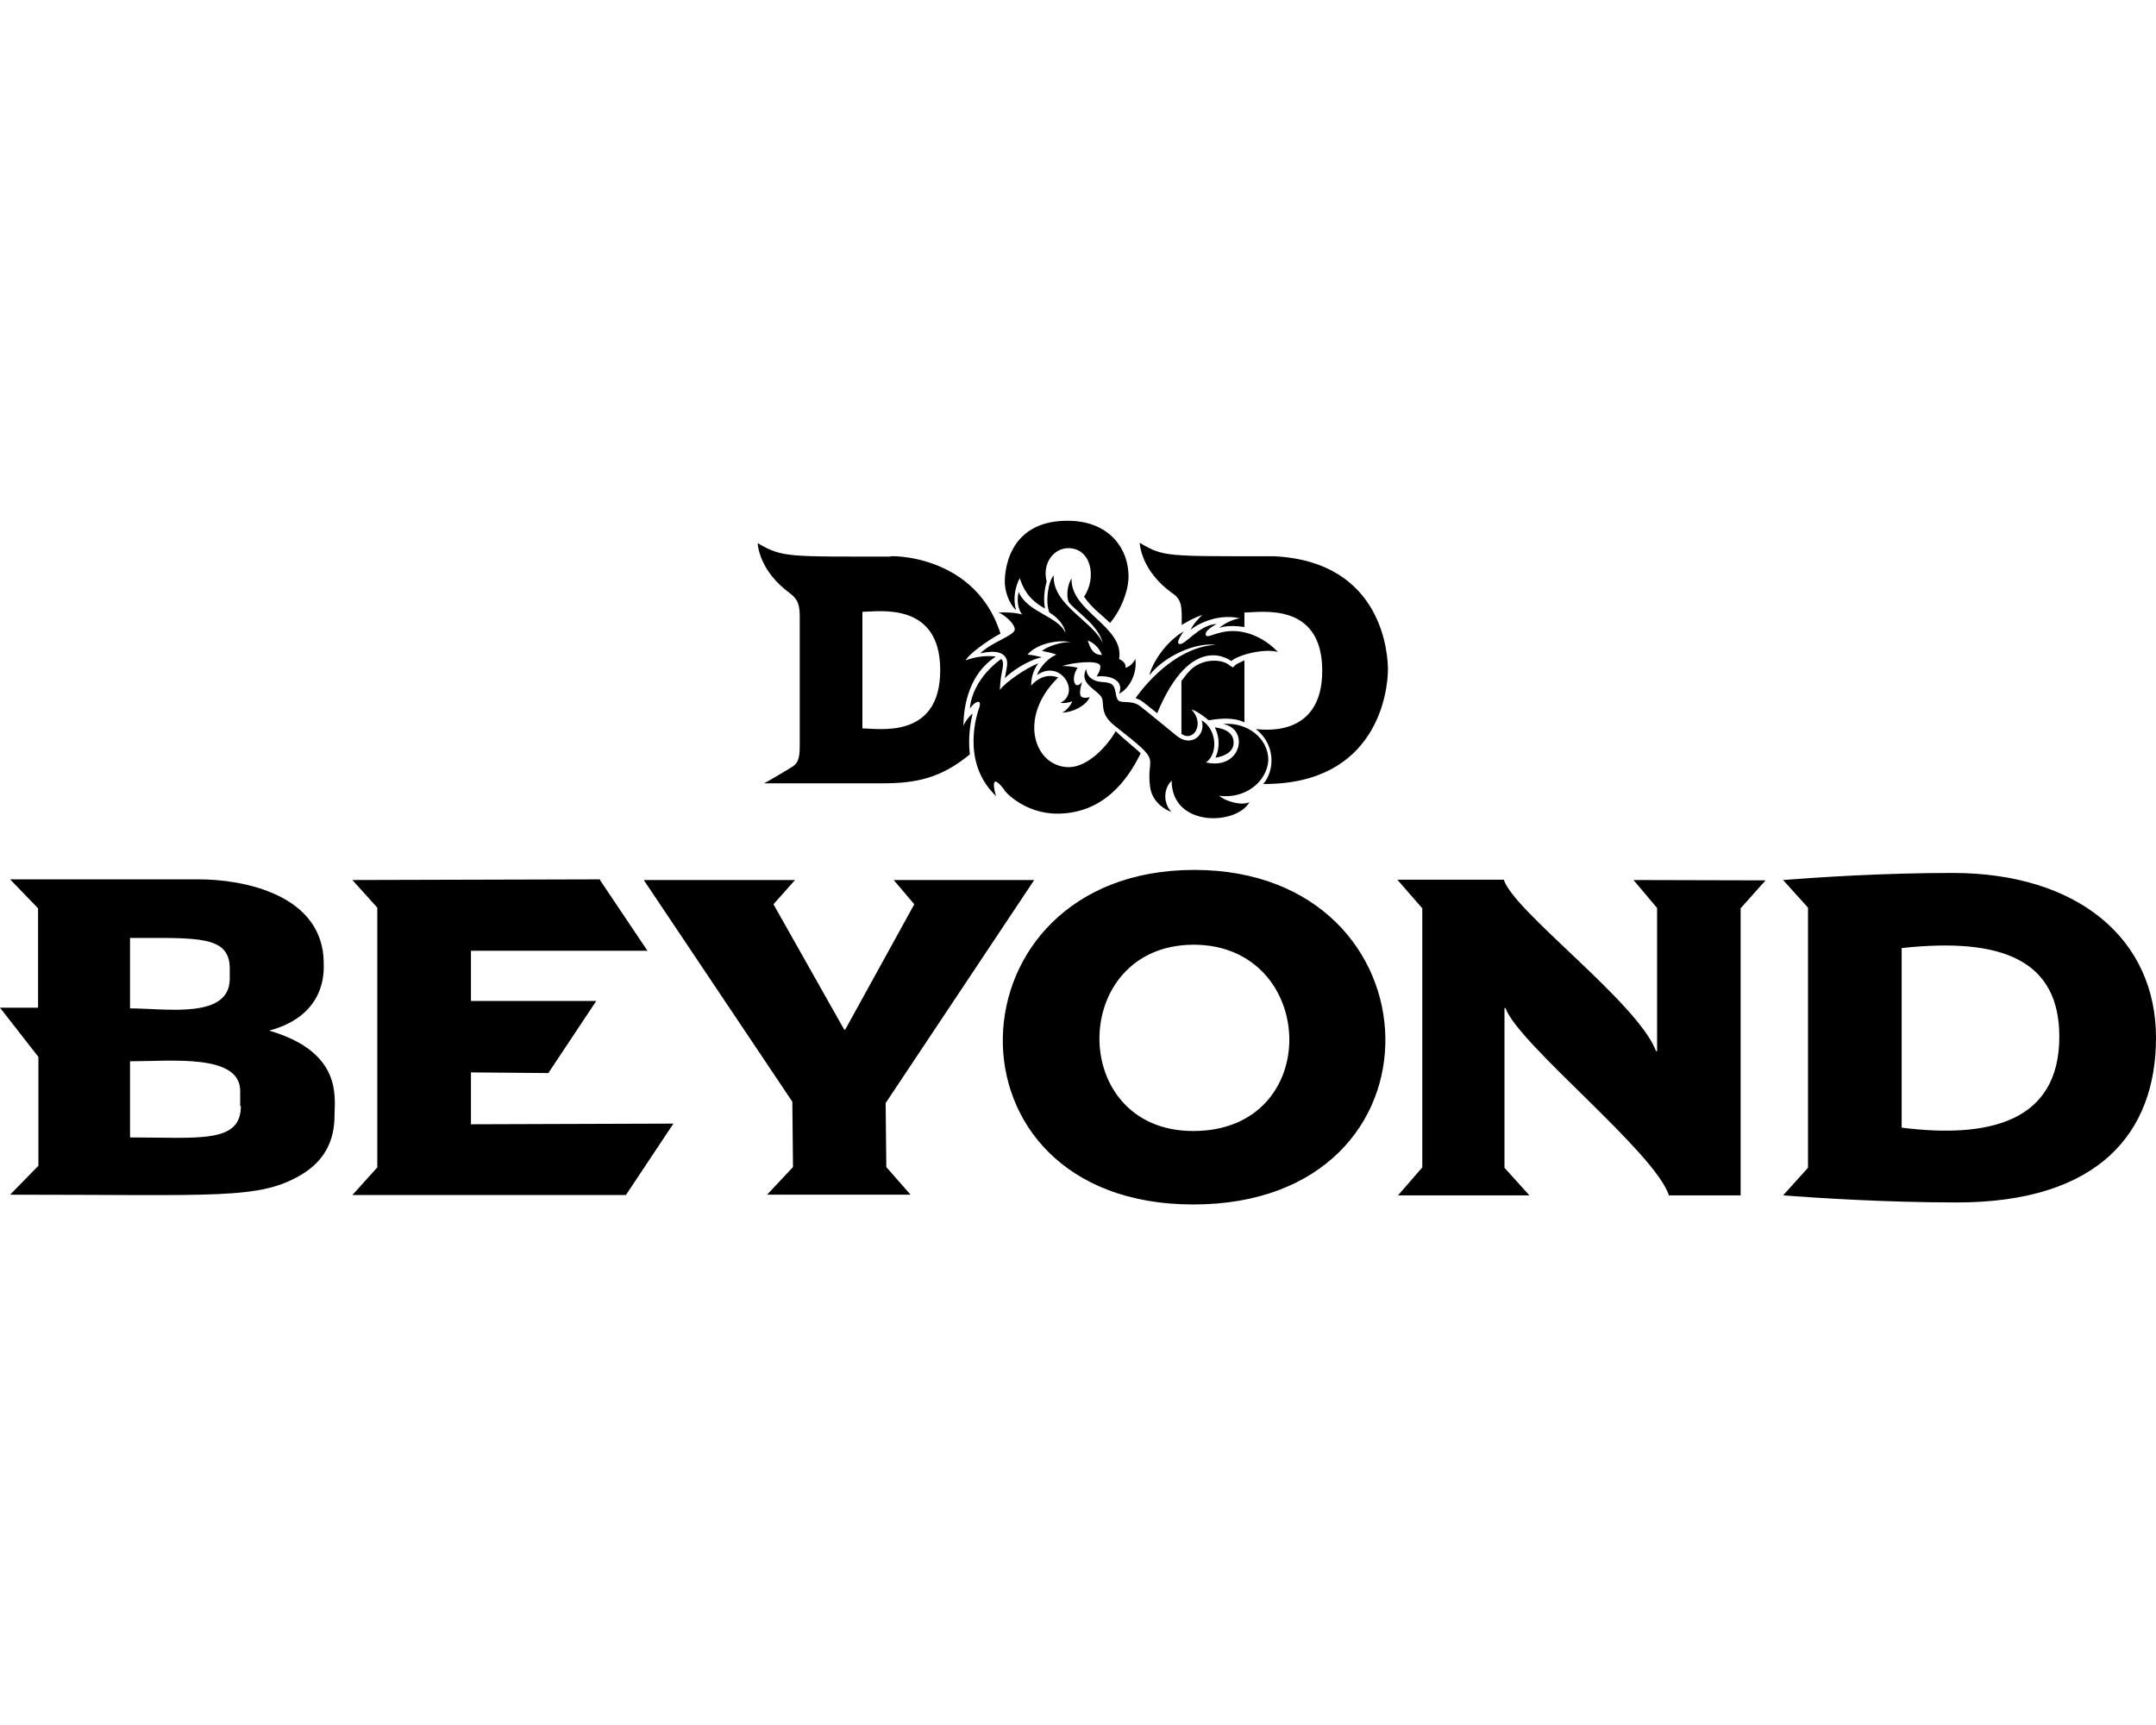 <svg xmlns="http://www.w3.org/2000/svg" viewBox="0 0 640 512"><!--! Font Awesome Free 6.5.1 by @fontawesome - https://fontawesome.com License - https://fontawesome.com/license/free (Icons: CC BY 4.0, Fonts: SIL OFL 1.1, Code: MIT License) Copyright 2023 Fonticons, Inc.--><path d="M313.8 241.5c13.8 0 21-10.1 24.8-17.9-1-1.1-5-4.2-7.4-6.6-2.4 4.3-8.2 10.7-13.9 10.7-10.2 0-15.4-14.7-3.2-26.6-.5-.2-4.3-1.8-8 2.4 0-3 1-5.1 2.1-6.6-3.5 1.3-9.8 5.6-11.4 7.9.2-5.8 1.6-7.5.6-9l-.2-.2s-8.5 5.6-9.3 14.7c0 0 1.1-1.6 2.1-1.9.6-.3 1.3 0 .6 1.9-.2.6-5.8 15.7 5.1 26-.6-1.6-1.9-7.6 2.4-1.9-.3.1 5.8 7.1 15.7 7.1zm52.4-21.1c0-4-4.9-4.4-5.6-4.5 2 3.9.9 7.5.2 9 2.5-.4 5.4-1.6 5.4-4.5zm10.3 5.2c0-6.4-6.2-11.4-13.5-10.7 8 1.3 5.6 13.8-5 11.4 3.7-2.6 3.2-9.9-1.3-12.5 1.4 4.2-3 8.2-7.4 4.6-2.4-1.9-8-6.6-10.6-8.6-2.4-2.1-5.5-1-6.6-1.8-1.3-1.1-.5-3.8-2.2-5-1.6-.8-3-.3-4.8-1-1.6-.6-2.7-1.9-2.6-3.5-2.5 4.4 3.4 6.3 4.5 8.5 1 1.9-.8 4.8 4 8.5 14.8 11.6 9.1 8 10.4 18.1.6 4.3 4.2 6.7 6.4 7.4-2.1-1.9-2.9-6.4 0-9.3 0 13.9 19.2 13.3 23.1 6.4-2.4 1.1-7-.2-9-1.9 7.7 1 14.2-4.1 14.6-10.6zm-39.4-18.4c2 .8 1.6.7 6.4 4.5 10.2-24.5 21.7-15.7 22-15.5 2.2-1.9 9.8-3.8 13.8-2.7-2.4-2.7-7.5-6.2-13.3-6.2-4.7 0-7.4 2.2-8 1.3-.8-1.4 3.2-3.4 3.2-3.4-5.4.2-9.6 6.7-11.2 5.9-1.1-.5 1.4-3.7 1.4-3.7-5.1 2.9-9.3 9.1-10.2 13 4.6-5.8 13.8-9.8 19.7-9-10.5.5-19.5 9.7-23.8 15.8zm242.5 51.9c-20.7 0-40 1.3-50.3 2.1l7.4 8.2v77.2l-7.4 8.2c10.4.8 30.9 2.1 51.6 2.1 42.1 0 59.1-20.7 59.1-48.9 0-29.3-23.2-48.9-60.4-48.9zm-15.1 75.6v-53.3c30.1-3.3 46.8 3.8 46.8 26.3 0 25.6-21.4 30.2-46.8 27zM301.6 181c-1-3.4-.2-6.9 1.1-9.4 1 3 2.6 6.4 7.5 9-.5-2.4-.2-5.6.5-8-1.4-5.4 2.1-9.9 6.4-9.9 6.9 0 8.5 8.8 4.7 14.4 2.1 3.2 5.5 5.6 7.7 7.8 3.2-3.7 5.5-9.5 5.5-13.8 0-8.2-5.5-15.9-16.7-16.5-20-.9-20.2 16.6-20 18.9.5 5.2 3.4 7.8 3.3 7.5zm-.4 6c-.5 1.8-7 3.7-10.2 6.9 4.8-1 7-.2 7.8 1.8.5 1.4-.2 3.4-.5 5.6 1.6-1.8 7-5.5 11-6.2-1-.3-3.4-.8-4.3-.8 2.9-3.4 9.3-4.5 12.8-3.7-2.2-.2-6.7 1.1-8.5 2.6 1.6.3 3 .6 4.3 1.1-2.1.8-4.8 3.4-5.8 6.1 7-5 13.1 5.2 7 8.2.8.2 2.7 0 3.5-.5-.3 1.1-1.9 3-3 3.4 2.9 0 7-1.9 8.2-4.6 0 0-1.8.6-2.6-.2s.3-4.3.3-4.3c-2.3 2.9-3.4-1.3-1.3-4.2-1-.3-3.5-.6-4.6-.5 3.2-1.1 10.4-1.8 11.2-.3.6 1.1-1 3.4-1 3.4 4-.5 8.3 1.1 6.7 5.1 2.9-1.4 5.5-5.9 4.8-10.4-.3 1-1.6 2.4-2.9 2.7.2-1.4-1-2.2-1.9-2.6 1.7-9.6-14.6-14.2-14.1-23.9-1 1.3-1.8 5-.8 7.1 2.7 3.2 8.7 6.7 10.1 12.2-2.6-6.4-15.1-11.4-14.6-20.2-1.6 1.6-2.6 7.8-1.3 11 2.4 1.4 4.5 3.8 4.8 6.1-2.2-5.1-11.4-6.1-13.9-12.2-.6 2.2-.3 5 1 6.7 0 0-2.2-.8-7-.6 1.7.6 5.1 3.5 4.8 5.2zm25.9 7.4c-2.7 0-3.5-2.1-4.2-4.3 3.3 1.3 4.2 4.3 4.2 4.3zm38.9 3.7-1-.6c-1.1-1-2.9-1.4-4.7-1.4-2.9 0-5.8 1.3-7.5 3.4-.8.8-1.4 1.8-2.1 2.6v15.7c3.5 2.6 7.1-2.9 3-7.2 1.5.3 4.6 2.7 5.1 3.2 0 0 2.6-.5 5-.5 2.1 0 3.9.3 5.6 1.1V196c-1.1.5-2.2 1-2.7 1.4zM79.9 305.9c17.2-4.6 16.2-18 16.2-19.9 0-20.6-24.1-25-37-25H3l8.3 8.6v29.5H0l11.4 14.6V346L3 354.6c61.7 0 73.8 1.5 86.4-5.9 6.7-4 9.9-9.8 9.9-17.6 0-5.1 2.6-18.8-19.4-25.2zm-41.3-27.5c20 0 29.6-.8 29.6 9.1v3c0 12.1-19 8.8-29.6 8.8zm0 59.2V315c12.2 0 32.7-2.3 32.7 8.8v4.5h.2c0 11.2-12.5 9.3-32.9 9.3zm101.2-19.3 23.1.2v-.2l14.1-21.2h-37.2v-14.9h52.4l-14.1-21v-.2l-73.5.2 7.4 8.2v77.1l-7.4 8.2h81.2l14.1-21.2-60.1.2zm214.7-60.1c-73.9 0-77.5 99.3-.3 99.3 77.9 0 74.1-99.3.3-99.3zm-.3 77.5c-37.4 0-36.9-55.3.2-55.3 36.8.1 38.8 55.3-.2 55.3zm-91.3-8.3 44.1-66.2h-41.7l6.1 7.2-20.5 37.2h-.3l-21-37.2 6.4-7.2h-44.9l44.1 65.8.2 19.4-7.7 8.2h42.6l-7.2-8.2zm-28.4-151.3c1.6 1.3 2.9 2.4 2.9 6.6v38.8c0 4.2-.8 5.3-2.7 6.4-.1.1-7.5 4.5-7.9 4.6h35.1c10 0 17.4-1.5 26-8.6-.6-5 .2-9.5.8-12 0-.2-1.8 1.4-2.7 3.5 0-5.7 1.6-15.4 9.6-20.5-.1 0-3.7-.8-9 1.1 2-3.1 10-7.9 10.4-7.9-8.2-26-38-22.9-32.2-22.9-30.9 0-32.6.3-39.9-4 .1.8.5 8.2 9.6 14.9zm21.5 5.5c4.6 0 23.1-3.3 23.1 17.3 0 20.7-18.4 17.3-23.1 17.3zm228.9 79.6 7 8.3V312h-.3c-5.4-14.4-42.3-41.5-45.2-50.9h-31.6l7.4 8.5v76.9l-7.2 8.3h39l-7.4-8.2v-47.4h.3c3.7 10.6 44.5 42.9 48.5 55.6h21.3v-85.2l7.4-8.3zm-106.7-96.1c-32.2 0-32.8.2-39.9-4 .1.7.5 8.3 9.6 14.9 3.1 2 2.9 4.3 2.9 9.5 1.8-1.1 3.8-2.2 6.1-3-1.1 1.1-2.7 2.7-3.5 4.5 1-1.1 7.5-5.1 14.6-3.5-1.6.3-4 1.1-6.1 2.9.1 0 2.1-1.1 7.5-.3v-4.3c4.7 0 23.1-3.4 23.1 17.3 0 20.5-18.5 17.3-19.7 17.3 5.7 4.4 5.8 12 2.2 16.3h.3c33.4 0 36.7-27.3 36.7-34 0-3.8-1.1-32-33.8-33.6z"/></svg>